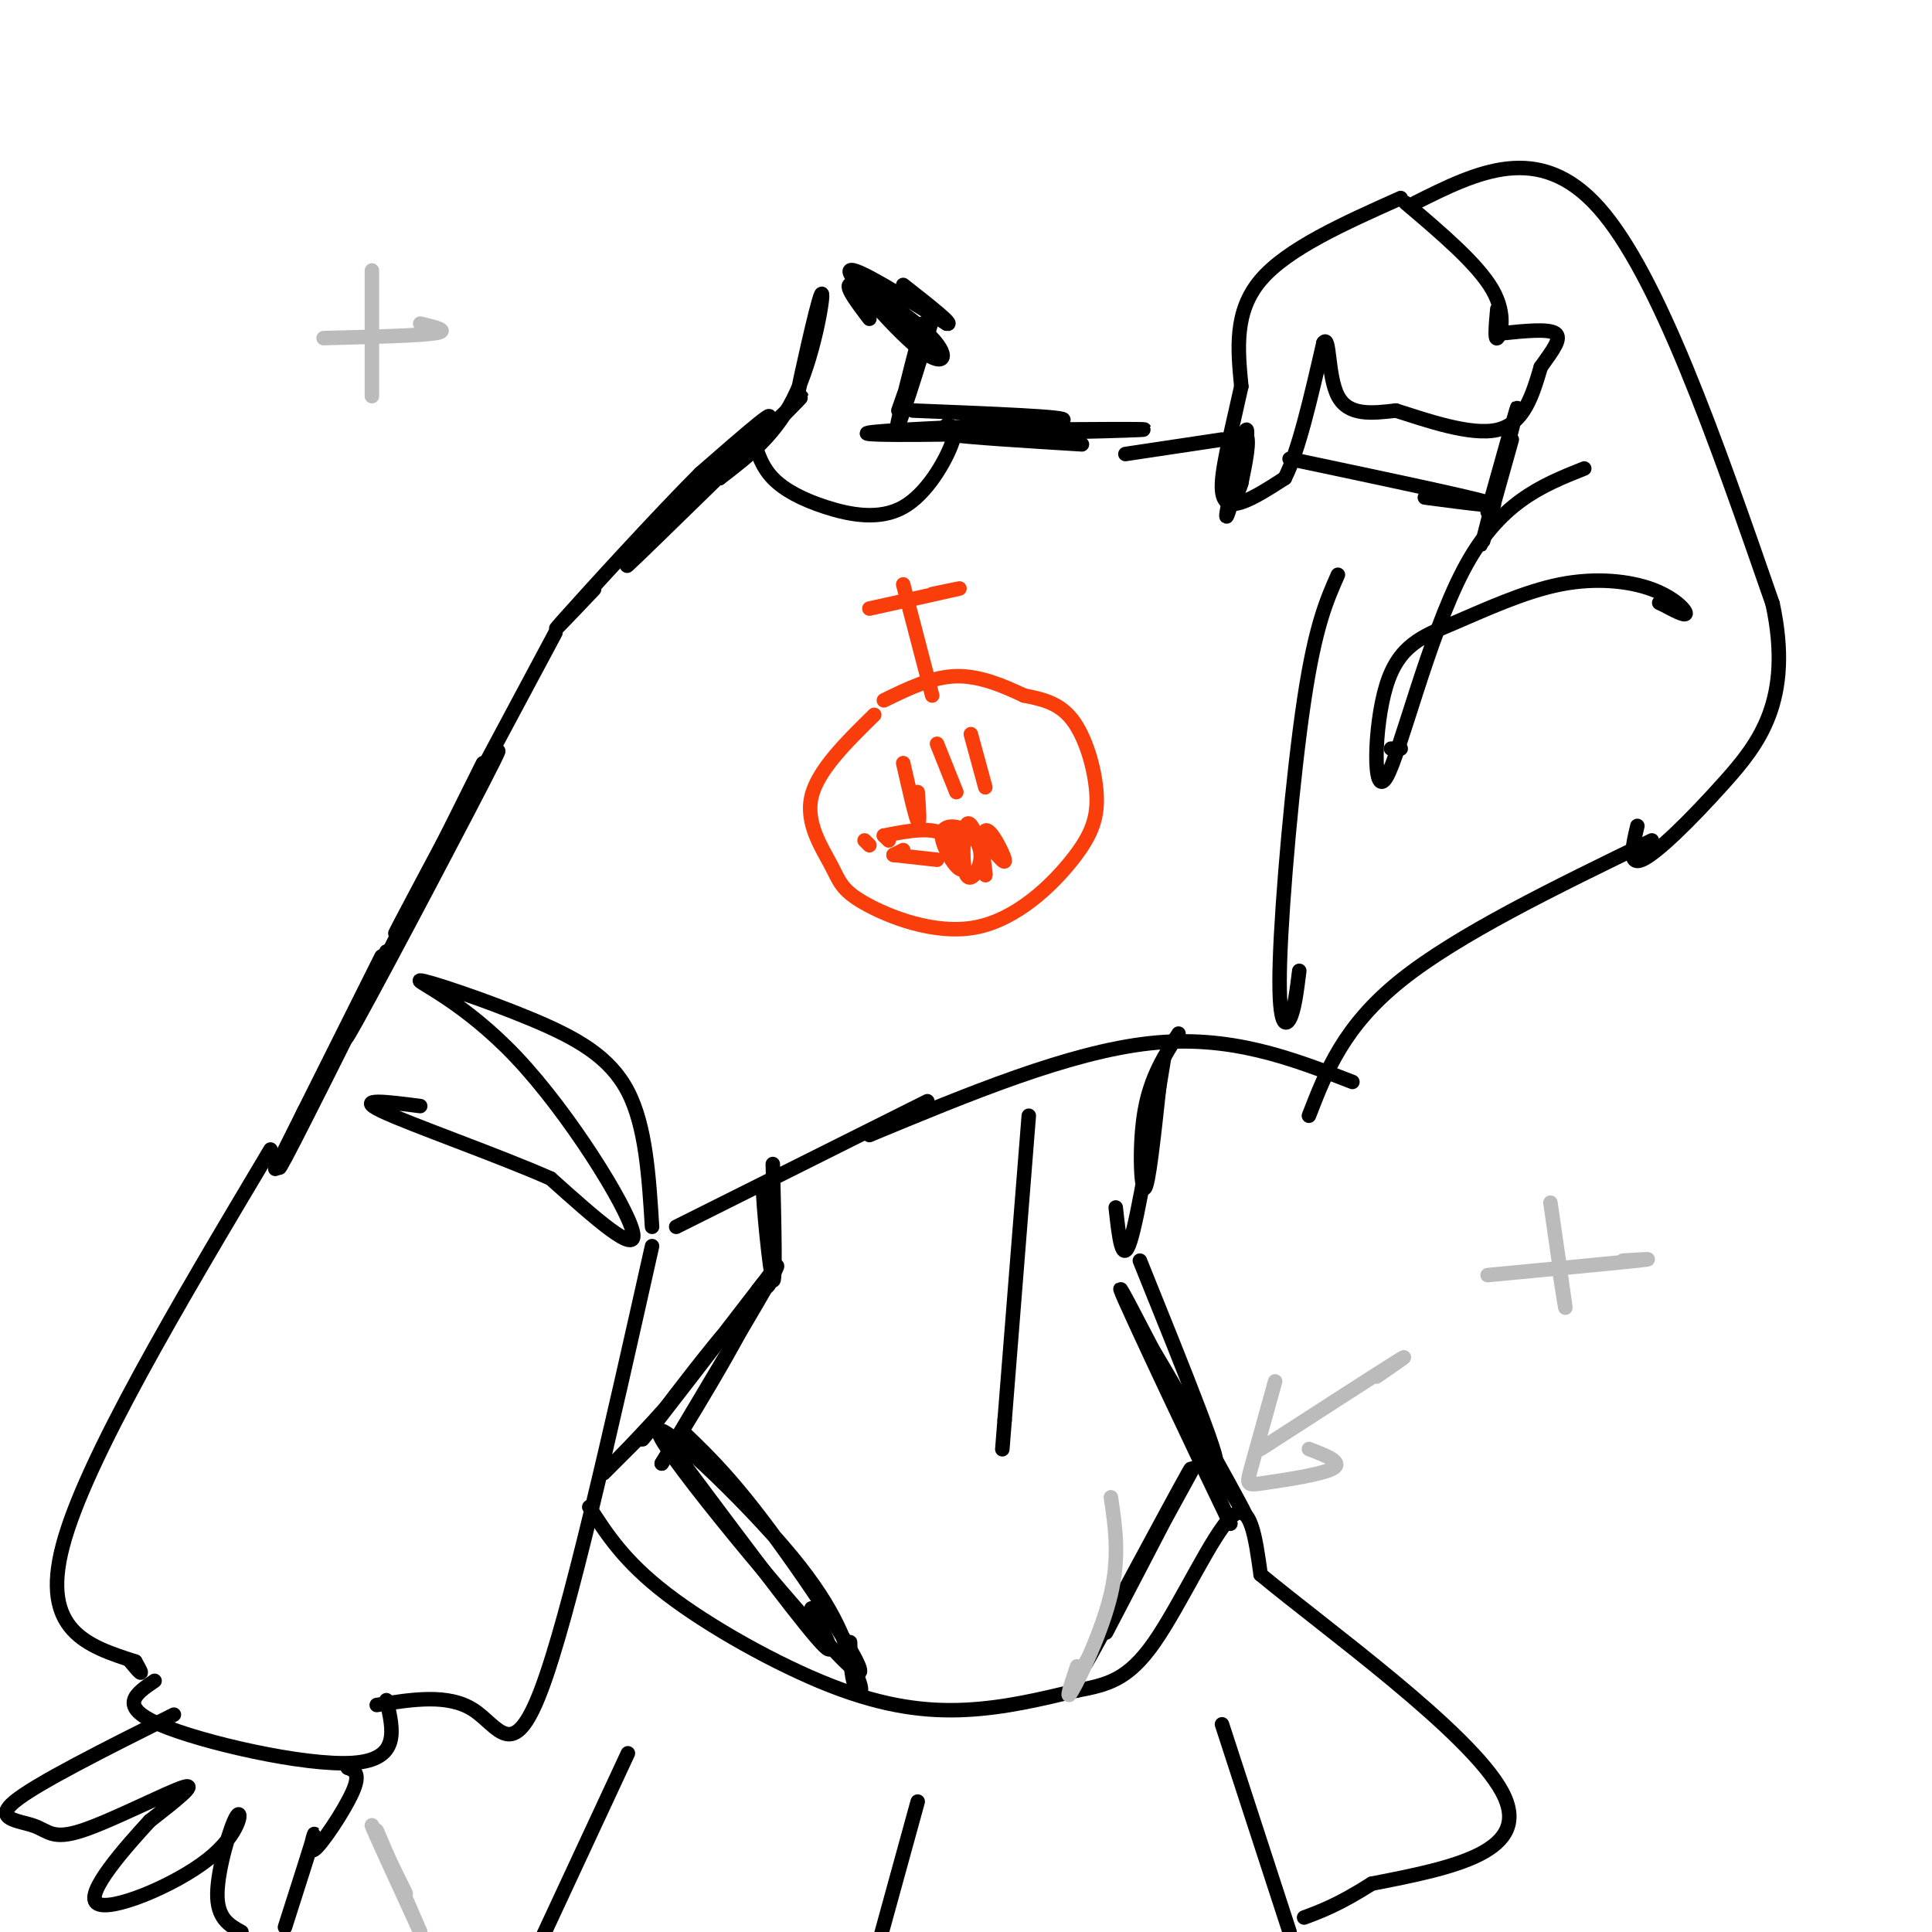 <svg viewBox='0 0 400 400' version='1.1' xmlns='http://www.w3.org/2000/svg' xmlns:xlink='http://www.w3.org/1999/xlink'><g fill='none' stroke='#000000' stroke-width='3' stroke-linecap='round' stroke-linejoin='round'><path d='M191,67c-3.044,11.733 -6.089,23.467 -5,21c1.089,-2.467 6.311,-19.133 7,-22c0.689,-2.867 -3.156,8.067 -7,19'/><path d='M170,61c-2.732,11.738 -5.464,23.476 -5,21c0.464,-2.476 4.125,-19.167 5,-21c0.875,-1.833 -1.036,11.190 -5,20c-3.964,8.810 -9.982,13.405 -16,18'/><path d='M149,99c3.738,-3.375 21.085,-20.812 16,-16c-5.085,4.812 -32.600,31.872 -35,34c-2.400,2.128 20.314,-20.678 27,-28c6.686,-7.322 -2.657,0.839 -12,9'/><path d='M145,98c-8.356,8.333 -23.244,24.667 -28,30c-4.756,5.333 0.622,-0.333 6,-6'/><path d='M189,85c16.517,0.657 33.033,1.314 31,2c-2.033,0.686 -22.617,1.400 -33,2c-10.383,0.600 -10.565,1.085 3,1c13.565,-0.085 40.876,-0.738 46,-1c5.124,-0.262 -11.938,-0.131 -29,0'/><path d='M207,89c-7.933,0.133 -13.267,0.467 -10,1c3.267,0.533 15.133,1.267 27,2'/><path d='M290,41c-11.750,5.250 -23.500,10.500 -29,17c-5.500,6.500 -4.750,14.250 -4,22'/><path d='M257,80c-1.655,7.631 -3.792,15.708 -4,20c-0.208,4.292 1.512,4.798 4,4c2.488,-0.798 5.744,-2.899 9,-5'/><path d='M266,99c2.833,-5.500 5.417,-16.750 8,-28'/><path d='M274,71c1.378,-2.044 0.822,6.844 3,11c2.178,4.156 7.089,3.578 12,3'/><path d='M289,85c6.133,1.933 15.467,5.267 21,4c5.533,-1.267 7.267,-7.133 9,-13'/><path d='M319,76c2.556,-3.578 4.444,-6.022 3,-7c-1.444,-0.978 -6.222,-0.489 -11,0'/><path d='M291,42c7.489,6.356 14.978,12.711 18,18c3.022,5.289 1.578,9.511 1,10c-0.578,0.489 -0.289,-2.756 0,-6'/><path d='M293,42c12.833,-6.417 25.667,-12.833 38,1c12.333,13.833 24.167,47.917 36,82'/><path d='M367,125c4.310,20.024 -2.917,29.083 -10,37c-7.083,7.917 -14.024,14.690 -17,16c-2.976,1.310 -1.988,-2.845 -1,-7'/><path d='M328,97c-8.830,3.518 -17.660,7.036 -25,21c-7.340,13.964 -13.190,38.375 -16,43c-2.810,4.625 -2.581,-10.534 0,-19c2.581,-8.466 7.512,-10.238 14,-13c6.488,-2.762 14.533,-6.514 22,-8c7.467,-1.486 14.357,-0.708 19,1c4.643,1.708 7.041,4.345 7,5c-0.041,0.655 -2.520,-0.673 -5,-2'/><path d='M344,125c-0.833,-0.333 -0.417,-0.167 0,0'/><path d='M267,95c18.167,3.833 36.333,7.667 41,9c4.667,1.333 -4.167,0.167 -13,-1'/><path d='M156,91c0.848,2.799 1.697,5.598 4,8c2.303,2.402 6.061,4.407 11,6c4.939,1.593 11.061,2.775 16,0c4.939,-2.775 8.697,-9.507 10,-13c1.303,-3.493 0.152,-3.746 -1,-4'/><path d='M233,94c0.000,0.000 20.000,-3.000 20,-3'/><path d='M257,97c-1.756,6.165 -3.513,12.331 -3,9c0.513,-3.331 3.295,-16.158 4,-17c0.705,-0.842 -0.667,10.300 -2,13c-1.333,2.700 -2.628,-3.042 -2,-7c0.628,-3.958 3.179,-6.131 4,-5c0.821,1.131 -0.090,5.565 -1,10'/><path d='M257,100c-0.689,2.489 -1.911,3.711 -2,3c-0.089,-0.711 0.956,-3.356 2,-6'/><path d='M313,91c-3.444,12.333 -6.889,24.667 -6,21c0.889,-3.667 6.111,-23.333 7,-27c0.889,-3.667 -2.556,8.667 -6,21'/><path d='M115,131c-14.083,26.333 -28.167,52.667 -32,60c-3.833,7.333 2.583,-4.333 9,-16'/><path d='M92,175c5.393,-9.643 14.375,-25.750 10,-17c-4.375,8.750 -22.107,42.357 -28,53c-5.893,10.643 0.054,-1.679 6,-14'/><path d='M100,158c-16.417,33.000 -32.833,66.000 -39,78c-6.167,12.000 -2.083,3.000 2,-6'/><path d='M79,198c0.000,0.000 -22.000,44.000 -22,44'/><path d='M290,155c0.000,0.000 -2.000,0.000 -2,0'/><path d='M342,174c-20.083,9.750 -40.167,19.500 -52,29c-11.833,9.500 -15.417,18.750 -19,28'/><path d='M280,224c-12.667,-4.917 -25.333,-9.833 -42,-8c-16.667,1.833 -37.333,10.417 -58,19'/><path d='M192,228c0.000,0.000 -52.000,26.000 -52,26'/><path d='M135,254c-0.650,-10.426 -1.300,-20.853 -5,-28c-3.700,-7.147 -10.450,-11.015 -20,-15c-9.550,-3.985 -21.900,-8.089 -23,-8c-1.100,0.089 9.050,4.370 20,16c10.950,11.630 22.700,30.609 24,36c1.300,5.391 -7.850,-2.804 -17,-11'/><path d='M114,244c-10.778,-4.778 -29.222,-11.222 -35,-14c-5.778,-2.778 1.111,-1.889 8,-1'/><path d='M277,119c-2.345,5.298 -4.690,10.595 -7,26c-2.310,15.405 -4.583,40.917 -5,54c-0.417,13.083 1.024,13.738 2,12c0.976,-1.738 1.488,-5.869 2,-10'/><path d='M56,238c-19.167,32.167 -38.333,64.333 -43,82c-4.667,17.667 5.167,20.833 15,24'/><path d='M28,344c2.333,4.000 0.667,2.000 -1,0'/><path d='M135,258c-8.600,38.378 -17.200,76.756 -23,92c-5.800,15.244 -8.800,7.356 -14,4c-5.200,-3.356 -12.600,-2.178 -20,-1'/><path d='M80,352c1.467,6.178 2.933,12.356 -7,13c-9.933,0.644 -31.267,-4.244 -40,-8c-8.733,-3.756 -4.867,-6.378 -1,-9'/><path d='M36,355c-14.276,7.155 -28.552,14.309 -33,18c-4.448,3.691 0.931,3.917 4,5c3.069,1.083 3.826,3.022 10,1c6.174,-2.022 17.764,-8.006 21,-9c3.236,-0.994 -1.882,3.003 -7,7'/><path d='M31,377c-4.851,5.272 -13.479,14.951 -11,17c2.479,2.049 16.067,-3.533 23,-9c6.933,-5.467 7.213,-10.818 6,-9c-1.213,1.818 -3.918,10.805 -4,16c-0.082,5.195 2.459,6.597 5,8'/><path d='M59,399c2.780,-8.696 5.560,-17.393 6,-19c0.440,-1.607 -1.458,3.875 0,3c1.458,-0.875 6.274,-8.107 8,-12c1.726,-3.893 0.363,-4.446 -1,-5'/><path d='M72,366c-0.167,-0.833 -0.083,-0.417 0,0'/><path d='M244,214c-2.889,4.511 -5.778,9.022 -7,16c-1.222,6.978 -0.778,16.422 0,16c0.778,-0.422 1.889,-10.711 3,-21'/><path d='M241,219c-2.667,16.417 -5.333,32.833 -7,38c-1.667,5.167 -2.333,-0.917 -3,-7'/><path d='M160,241c0.304,12.702 0.607,25.405 0,24c-0.607,-1.405 -2.125,-16.917 -2,-19c0.125,-2.083 1.893,9.262 2,15c0.107,5.738 -1.446,5.869 -3,6'/><path d='M157,267c1.222,-1.467 5.778,-8.133 3,-3c-2.778,5.133 -12.889,22.067 -23,39'/><path d='M137,303c2.289,-3.415 19.510,-31.451 18,-32c-1.510,-0.549 -21.753,26.391 -22,27c-0.247,0.609 19.501,-25.112 24,-31c4.499,-5.888 -6.250,8.056 -17,22'/><path d='M140,289c-6.333,7.333 -13.667,14.667 -15,16c-1.333,1.333 3.333,-3.333 8,-8'/><path d='M236,261c9.244,22.905 18.488,45.810 15,41c-3.488,-4.810 -19.708,-37.333 -19,-35c0.708,2.333 18.345,39.524 22,47c3.655,7.476 -6.673,-14.762 -17,-37'/><path d='M237,277c1.756,1.844 14.644,24.956 19,33c4.356,8.044 0.178,1.022 -4,-6'/><path d='M213,231c0.000,0.000 -5.000,63.000 -5,63'/><path d='M208,294c-0.833,10.500 -0.417,5.250 0,0'/><path d='M137,297c13.417,18.000 26.833,36.000 32,42c5.167,6.000 2.083,0.000 -1,-6'/><path d='M247,304c-12.000,21.956 -24.000,43.911 -22,40c2.000,-3.911 18.000,-33.689 21,-39c3.000,-5.311 -7.000,13.844 -17,33'/><path d='M122,312c3.613,5.631 7.226,11.262 16,18c8.774,6.738 22.708,14.583 34,19c11.292,4.417 19.940,5.405 28,5c8.060,-0.405 15.530,-2.202 23,-4'/><path d='M223,350c6.298,-1.190 10.542,-2.167 16,-10c5.458,-7.833 12.131,-22.524 16,-26c3.869,-3.476 4.935,4.262 6,12'/><path d='M261,326c13.244,11.022 43.356,32.578 50,45c6.644,12.422 -10.178,15.711 -27,19'/><path d='M284,390c-6.833,4.333 -10.417,5.667 -14,7'/><path d='M253,357c0.000,0.000 14.000,43.000 14,43'/><path d='M190,373c0.000,0.000 -11.000,40.000 -11,40'/><path d='M130,363c0.000,0.000 -20.000,43.000 -20,43'/><path d='M142,297c4.974,4.796 9.949,9.592 19,22c9.051,12.408 22.179,32.429 15,26c-7.179,-6.429 -34.663,-39.308 -39,-47c-4.337,-7.692 14.475,9.802 25,22c10.525,12.198 12.762,19.099 15,26'/><path d='M177,346c2.378,5.111 0.822,4.889 0,3c-0.822,-1.889 -0.911,-5.444 -1,-9'/><path d='M180,66c-3.022,-3.985 -6.045,-7.970 -3,-7c3.045,0.970 12.157,6.893 16,11c3.843,4.107 2.418,6.396 -3,2c-5.418,-4.396 -14.827,-15.479 -14,-16c0.827,-0.521 11.892,9.520 16,14c4.108,4.480 1.260,3.398 -4,-1c-5.260,-4.398 -12.931,-12.114 -12,-13c0.931,-0.886 10.466,5.057 20,11'/><path d='M196,67c1.833,0.500 -3.583,-3.750 -9,-8'/></g>
<g fill='none' stroke='#F93D0B' stroke-width='3' stroke-linecap='round' stroke-linejoin='round'><path d='M181,148c-5.882,5.777 -11.764,11.554 -13,17c-1.236,5.446 2.173,10.560 4,14c1.827,3.440 2.072,5.207 7,8c4.928,2.793 14.539,6.613 23,5c8.461,-1.613 15.773,-8.659 20,-14c4.227,-5.341 5.369,-8.976 5,-14c-0.369,-5.024 -2.248,-11.435 -5,-15c-2.752,-3.565 -6.376,-4.282 -10,-5'/><path d='M212,144c-4.000,-1.889 -9.000,-4.111 -14,-4c-5.000,0.111 -10.000,2.556 -15,5'/><path d='M187,158c1.250,5.500 2.500,11.000 3,12c0.500,1.000 0.250,-2.500 0,-6'/><path d='M194,154c0.000,0.000 4.000,10.000 4,10'/><path d='M201,152c0.000,0.000 3.000,11.000 3,11'/><path d='M179,174c0.000,0.000 1.000,1.000 1,1'/><path d='M185,177c0.000,0.000 2.000,-1.000 2,-1'/><path d='M185,177c0.000,0.000 9.000,1.000 9,1'/><path d='M183,173c0.000,0.000 1.000,1.000 1,1'/><path d='M183,173c5.001,-0.987 10.002,-1.975 13,0c2.998,1.975 3.994,6.912 3,7c-0.994,0.088 -3.978,-4.671 -4,-7c-0.022,-2.329 2.917,-2.226 5,-1c2.083,1.226 3.311,3.576 3,6c-0.311,2.424 -2.161,4.922 -3,3c-0.839,-1.922 -0.668,-8.263 0,-10c0.668,-1.737 1.834,1.132 3,4'/><path d='M203,175c0.767,2.632 1.185,7.211 1,6c-0.185,-1.211 -0.973,-8.211 0,-9c0.973,-0.789 3.707,4.632 4,6c0.293,1.368 -1.853,-1.316 -4,-4'/><path d='M193,144c0.000,0.000 -6.000,-23.000 -6,-23'/><path d='M180,126c7.917,-1.750 15.833,-3.500 18,-4c2.167,-0.500 -1.417,0.250 -5,1'/></g>
<g fill='none' stroke='#BBBBBB' stroke-width='3' stroke-linecap='round' stroke-linejoin='round'><path d='M230,310c0.911,6.111 1.822,12.222 0,20c-1.822,7.778 -6.378,17.222 -8,20c-1.622,2.778 -0.311,-1.111 1,-5'/><path d='M78,379c0.000,0.000 9.000,21.000 9,21'/><path d='M84,392c-3.750,-7.667 -7.500,-15.333 -7,-14c0.500,1.333 5.250,11.667 10,22'/><path d='M264,286c-2.006,7.202 -4.012,14.405 -5,18c-0.988,3.595 -0.958,3.583 3,3c3.958,-0.583 11.845,-1.738 14,-3c2.155,-1.262 -1.423,-2.631 -5,-4'/><path d='M261,300c12.000,-7.750 24.000,-15.500 28,-18c4.000,-2.500 0.000,0.250 -4,3'/><path d='M321,249c1.333,9.250 2.667,18.500 3,21c0.333,2.500 -0.333,-1.750 -1,-6'/><path d='M308,264c13.167,-1.250 26.333,-2.500 31,-3c4.667,-0.500 0.833,-0.250 -3,0'/><path d='M77,56c0.000,10.917 0.000,21.833 0,25c0.000,3.167 0.000,-1.417 0,-6'/><path d='M67,70c9.833,-0.250 19.667,-0.500 23,-1c3.333,-0.500 0.167,-1.250 -3,-2'/></g>
</svg>